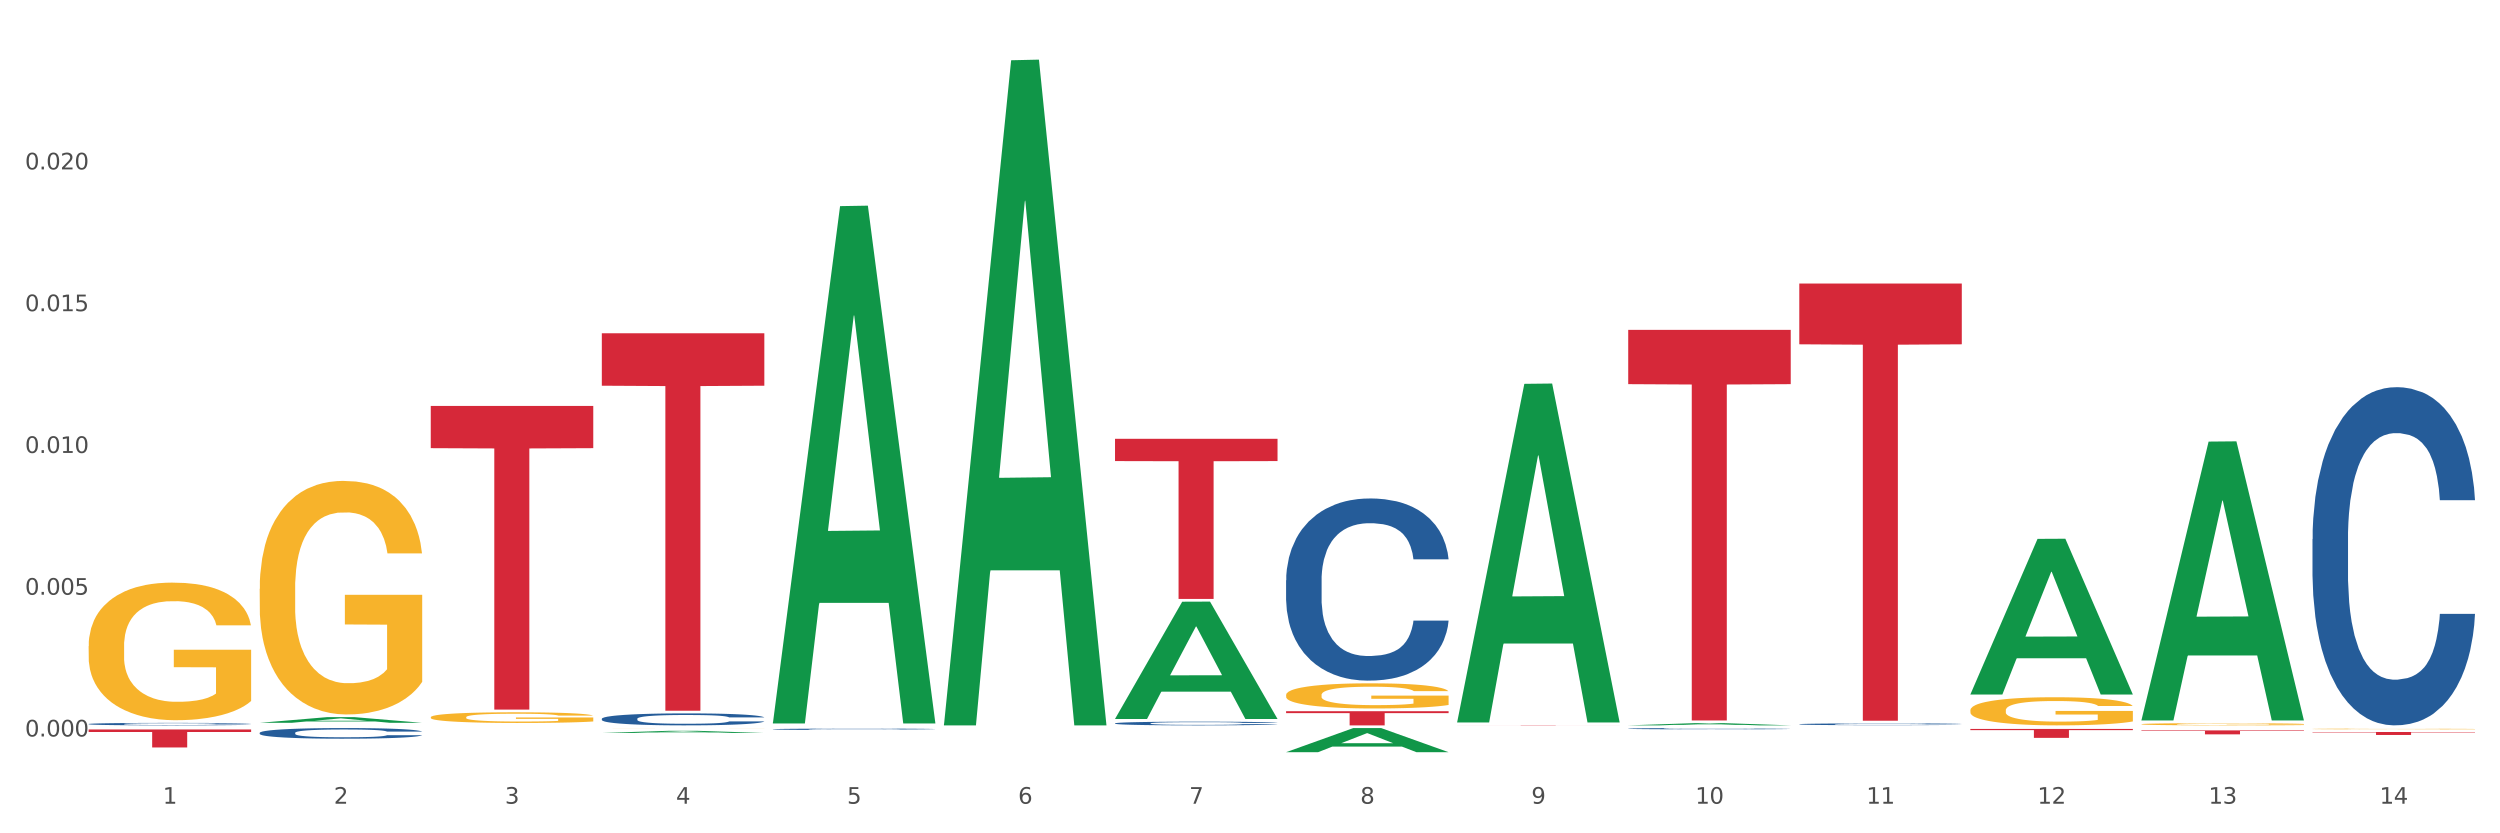 <?xml version="1.0" encoding="utf-8" standalone="no"?>
<!DOCTYPE svg PUBLIC "-//W3C//DTD SVG 1.1//EN"
  "http://www.w3.org/Graphics/SVG/1.1/DTD/svg11.dtd">
<svg xmlns:xlink="http://www.w3.org/1999/xlink" width="1080pt" height="360pt" viewBox="0 0 1080 360" xmlns="http://www.w3.org/2000/svg" version="1.1">
 <rect x="0" y="0" width="1080" height="360" fill="#333333" stroke="none"/>
 <defs>
  <style type="text/css">*{stroke-linejoin: round; stroke-linecap: butt}</style>
 </defs>
 <g id="figure_1">
  <g id="patch_1">
   <path d="M 0 360 
L 1080 360 
L 1080 0 
L 0 0 
z
" style="fill: #ffffff; stroke: #ffffff; stroke-linejoin: miter"/>
  </g>
  <g id="axes_1">
   <g id="matplotlib.axis_1">
    <g id="xtick_1">
     <g id="text_1">
      <!-- 1 -->
      <g style="fill: #4d4d4d" transform="translate(70.332 347.204) scale(0.096 -0.096)">
       <defs>
        <path id="DejaVuSans-31" d="M 794 531 
L 1825 531 
L 1825 4091 
L 703 3866 
L 703 4441 
L 1819 4666 
L 2450 4666 
L 2450 531 
L 3481 531 
L 3481 0 
L 794 0 
L 794 531 
z
" transform="scale(0.016)"/>
       </defs>
       <use xlink:href="#DejaVuSans-31"/>
      </g>
     </g>
    </g>
    <g id="xtick_2">
     <g id="text_2">
      <!-- 2 -->
      <g style="fill: #4d4d4d" transform="translate(144.233 347.204) scale(0.096 -0.096)">
       <defs>
        <path id="DejaVuSans-32" d="M 1228 531 
L 3431 531 
L 3431 0 
L 469 0 
L 469 531 
Q 828 903 1448 1529 
Q 2069 2156 2228 2338 
Q 2531 2678 2651 2914 
Q 2772 3150 2772 3378 
Q 2772 3750 2511 3984 
Q 2250 4219 1831 4219 
Q 1534 4219 1204 4116 
Q 875 4013 500 3803 
L 500 4441 
Q 881 4594 1212 4672 
Q 1544 4750 1819 4750 
Q 2544 4750 2975 4387 
Q 3406 4025 3406 3419 
Q 3406 3131 3298 2873 
Q 3191 2616 2906 2266 
Q 2828 2175 2409 1742 
Q 1991 1309 1228 531 
z
" transform="scale(0.016)"/>
       </defs>
       <use xlink:href="#DejaVuSans-32"/>
      </g>
     </g>
    </g>
    <g id="xtick_3">
     <g id="text_3">
      <!-- 3 -->
      <g style="fill: #4d4d4d" transform="translate(218.134 347.204) scale(0.096 -0.096)">
       <defs>
        <path id="DejaVuSans-33" d="M 2597 2516 
Q 3050 2419 3304 2112 
Q 3559 1806 3559 1356 
Q 3559 666 3084 287 
Q 2609 -91 1734 -91 
Q 1441 -91 1130 -33 
Q 819 25 488 141 
L 488 750 
Q 750 597 1062 519 
Q 1375 441 1716 441 
Q 2309 441 2620 675 
Q 2931 909 2931 1356 
Q 2931 1769 2642 2001 
Q 2353 2234 1838 2234 
L 1294 2234 
L 1294 2753 
L 1863 2753 
Q 2328 2753 2575 2939 
Q 2822 3125 2822 3475 
Q 2822 3834 2567 4026 
Q 2313 4219 1838 4219 
Q 1578 4219 1281 4162 
Q 984 4106 628 3988 
L 628 4550 
Q 988 4650 1302 4700 
Q 1616 4750 1894 4750 
Q 2613 4750 3031 4423 
Q 3450 4097 3450 3541 
Q 3450 3153 3228 2886 
Q 3006 2619 2597 2516 
z
" transform="scale(0.016)"/>
       </defs>
       <use xlink:href="#DejaVuSans-33"/>
      </g>
     </g>
    </g>
    <g id="xtick_4">
     <g id="text_4">
      <!-- 4 -->
      <g style="fill: #4d4d4d" transform="translate(292.034 347.204) scale(0.096 -0.096)">
       <defs>
        <path id="DejaVuSans-34" d="M 2419 4116 
L 825 1625 
L 2419 1625 
L 2419 4116 
z
M 2253 4666 
L 3047 4666 
L 3047 1625 
L 3713 1625 
L 3713 1100 
L 3047 1100 
L 3047 0 
L 2419 0 
L 2419 1100 
L 313 1100 
L 313 1709 
L 2253 4666 
z
" transform="scale(0.016)"/>
       </defs>
       <use xlink:href="#DejaVuSans-34"/>
      </g>
     </g>
    </g>
    <g id="xtick_5">
     <g id="text_5">
      <!-- 5 -->
      <g style="fill: #4d4d4d" transform="translate(365.935 347.204) scale(0.096 -0.096)">
       <defs>
        <path id="DejaVuSans-35" d="M 691 4666 
L 3169 4666 
L 3169 4134 
L 1269 4134 
L 1269 2991 
Q 1406 3038 1543 3061 
Q 1681 3084 1819 3084 
Q 2600 3084 3056 2656 
Q 3513 2228 3513 1497 
Q 3513 744 3044 326 
Q 2575 -91 1722 -91 
Q 1428 -91 1123 -41 
Q 819 9 494 109 
L 494 744 
Q 775 591 1075 516 
Q 1375 441 1709 441 
Q 2250 441 2565 725 
Q 2881 1009 2881 1497 
Q 2881 1984 2565 2268 
Q 2250 2553 1709 2553 
Q 1456 2553 1204 2497 
Q 953 2441 691 2322 
L 691 4666 
z
" transform="scale(0.016)"/>
       </defs>
       <use xlink:href="#DejaVuSans-35"/>
      </g>
     </g>
    </g>
    <g id="xtick_6">
     <g id="text_6">
      <!-- 6 -->
      <g style="fill: #4d4d4d" transform="translate(439.836 347.204) scale(0.096 -0.096)">
       <defs>
        <path id="DejaVuSans-36" d="M 2113 2584 
Q 1688 2584 1439 2293 
Q 1191 2003 1191 1497 
Q 1191 994 1439 701 
Q 1688 409 2113 409 
Q 2538 409 2786 701 
Q 3034 994 3034 1497 
Q 3034 2003 2786 2293 
Q 2538 2584 2113 2584 
z
M 3366 4563 
L 3366 3988 
Q 3128 4100 2886 4159 
Q 2644 4219 2406 4219 
Q 1781 4219 1451 3797 
Q 1122 3375 1075 2522 
Q 1259 2794 1537 2939 
Q 1816 3084 2150 3084 
Q 2853 3084 3261 2657 
Q 3669 2231 3669 1497 
Q 3669 778 3244 343 
Q 2819 -91 2113 -91 
Q 1303 -91 875 529 
Q 447 1150 447 2328 
Q 447 3434 972 4092 
Q 1497 4750 2381 4750 
Q 2619 4750 2861 4703 
Q 3103 4656 3366 4563 
z
" transform="scale(0.016)"/>
       </defs>
       <use xlink:href="#DejaVuSans-36"/>
      </g>
     </g>
    </g>
    <g id="xtick_7">
     <g id="text_7">
      <!-- 7 -->
      <g style="fill: #4d4d4d" transform="translate(513.737 347.204) scale(0.096 -0.096)">
       <defs>
        <path id="DejaVuSans-37" d="M 525 4666 
L 3525 4666 
L 3525 4397 
L 1831 0 
L 1172 0 
L 2766 4134 
L 525 4134 
L 525 4666 
z
" transform="scale(0.016)"/>
       </defs>
       <use xlink:href="#DejaVuSans-37"/>
      </g>
     </g>
    </g>
    <g id="xtick_8">
     <g id="text_8">
      <!-- 8 -->
      <g style="fill: #4d4d4d" transform="translate(587.638 347.204) scale(0.096 -0.096)">
       <defs>
        <path id="DejaVuSans-38" d="M 2034 2216 
Q 1584 2216 1326 1975 
Q 1069 1734 1069 1313 
Q 1069 891 1326 650 
Q 1584 409 2034 409 
Q 2484 409 2743 651 
Q 3003 894 3003 1313 
Q 3003 1734 2745 1975 
Q 2488 2216 2034 2216 
z
M 1403 2484 
Q 997 2584 770 2862 
Q 544 3141 544 3541 
Q 544 4100 942 4425 
Q 1341 4750 2034 4750 
Q 2731 4750 3128 4425 
Q 3525 4100 3525 3541 
Q 3525 3141 3298 2862 
Q 3072 2584 2669 2484 
Q 3125 2378 3379 2068 
Q 3634 1759 3634 1313 
Q 3634 634 3220 271 
Q 2806 -91 2034 -91 
Q 1263 -91 848 271 
Q 434 634 434 1313 
Q 434 1759 690 2068 
Q 947 2378 1403 2484 
z
M 1172 3481 
Q 1172 3119 1398 2916 
Q 1625 2713 2034 2713 
Q 2441 2713 2670 2916 
Q 2900 3119 2900 3481 
Q 2900 3844 2670 4047 
Q 2441 4250 2034 4250 
Q 1625 4250 1398 4047 
Q 1172 3844 1172 3481 
z
" transform="scale(0.016)"/>
       </defs>
       <use xlink:href="#DejaVuSans-38"/>
      </g>
     </g>
    </g>
    <g id="xtick_9">
     <g id="text_9">
      <!-- 9 -->
      <g style="fill: #4d4d4d" transform="translate(661.539 347.204) scale(0.096 -0.096)">
       <defs>
        <path id="DejaVuSans-39" d="M 703 97 
L 703 672 
Q 941 559 1184 500 
Q 1428 441 1663 441 
Q 2288 441 2617 861 
Q 2947 1281 2994 2138 
Q 2813 1869 2534 1725 
Q 2256 1581 1919 1581 
Q 1219 1581 811 2004 
Q 403 2428 403 3163 
Q 403 3881 828 4315 
Q 1253 4750 1959 4750 
Q 2769 4750 3195 4129 
Q 3622 3509 3622 2328 
Q 3622 1225 3098 567 
Q 2575 -91 1691 -91 
Q 1453 -91 1209 -44 
Q 966 3 703 97 
z
M 1959 2075 
Q 2384 2075 2632 2365 
Q 2881 2656 2881 3163 
Q 2881 3666 2632 3958 
Q 2384 4250 1959 4250 
Q 1534 4250 1286 3958 
Q 1038 3666 1038 3163 
Q 1038 2656 1286 2365 
Q 1534 2075 1959 2075 
z
" transform="scale(0.016)"/>
       </defs>
       <use xlink:href="#DejaVuSans-39"/>
      </g>
     </g>
    </g>
    <g id="xtick_10">
     <g id="text_10">
      <!-- 10 -->
      <g style="fill: #4d4d4d" transform="translate(732.386 347.204) scale(0.096 -0.096)">
       <defs>
        <path id="DejaVuSans-30" d="M 2034 4250 
Q 1547 4250 1301 3770 
Q 1056 3291 1056 2328 
Q 1056 1369 1301 889 
Q 1547 409 2034 409 
Q 2525 409 2770 889 
Q 3016 1369 3016 2328 
Q 3016 3291 2770 3770 
Q 2525 4250 2034 4250 
z
M 2034 4750 
Q 2819 4750 3233 4129 
Q 3647 3509 3647 2328 
Q 3647 1150 3233 529 
Q 2819 -91 2034 -91 
Q 1250 -91 836 529 
Q 422 1150 422 2328 
Q 422 3509 836 4129 
Q 1250 4750 2034 4750 
z
" transform="scale(0.016)"/>
       </defs>
       <use xlink:href="#DejaVuSans-31"/>
       <use xlink:href="#DejaVuSans-30" transform="translate(63.623 0)"/>
      </g>
     </g>
    </g>
    <g id="xtick_11">
     <g id="text_11">
      <!-- 11 -->
      <g style="fill: #4d4d4d" transform="translate(806.287 347.204) scale(0.096 -0.096)">
       <use xlink:href="#DejaVuSans-31"/>
       <use xlink:href="#DejaVuSans-31" transform="translate(63.623 0)"/>
      </g>
     </g>
    </g>
    <g id="xtick_12">
     <g id="text_12">
      <!-- 12 -->
      <g style="fill: #4d4d4d" transform="translate(880.187 347.204) scale(0.096 -0.096)">
       <use xlink:href="#DejaVuSans-31"/>
       <use xlink:href="#DejaVuSans-32" transform="translate(63.623 0)"/>
      </g>
     </g>
    </g>
    <g id="xtick_13">
     <g id="text_13">
      <!-- 13 -->
      <g style="fill: #4d4d4d" transform="translate(954.088 347.204) scale(0.096 -0.096)">
       <use xlink:href="#DejaVuSans-31"/>
       <use xlink:href="#DejaVuSans-33" transform="translate(63.623 0)"/>
      </g>
     </g>
    </g>
    <g id="xtick_14">
     <g id="text_14">
      <!-- 14 -->
      <g style="fill: #4d4d4d" transform="translate(1027.989 347.204) scale(0.096 -0.096)">
       <use xlink:href="#DejaVuSans-31"/>
       <use xlink:href="#DejaVuSans-34" transform="translate(63.623 0)"/>
      </g>
     </g>
    </g>
    <g id="xtick_15"/>
    <g id="xtick_16"/>
    <g id="xtick_17"/>
    <g id="xtick_18"/>
    <g id="xtick_19"/>
    <g id="xtick_20"/>
    <g id="xtick_21"/>
    <g id="xtick_22"/>
    <g id="xtick_23"/>
    <g id="xtick_24"/>
    <g id="xtick_25"/>
    <g id="xtick_26"/>
    <g id="xtick_27"/>
   </g>
   <g id="matplotlib.axis_2">
    <g id="ytick_1">
     <g id="text_15">
      <!-- 0.000 -->
      <g style="fill: #4d4d4d" transform="translate(10.8 318.162) scale(0.096 -0.096)">
       <defs>
        <path id="DejaVuSans-2e" d="M 684 794 
L 1344 794 
L 1344 0 
L 684 0 
L 684 794 
z
" transform="scale(0.016)"/>
       </defs>
       <use xlink:href="#DejaVuSans-30"/>
       <use xlink:href="#DejaVuSans-2e" transform="translate(63.623 0)"/>
       <use xlink:href="#DejaVuSans-30" transform="translate(95.41 0)"/>
       <use xlink:href="#DejaVuSans-30" transform="translate(159.033 0)"/>
       <use xlink:href="#DejaVuSans-30" transform="translate(222.656 0)"/>
      </g>
     </g>
    </g>
    <g id="ytick_2">
     <g id="text_16">
      <!-- 0.005 -->
      <g style="fill: #4d4d4d" transform="translate(10.8 256.92) scale(0.096 -0.096)">
       <use xlink:href="#DejaVuSans-30"/>
       <use xlink:href="#DejaVuSans-2e" transform="translate(63.623 0)"/>
       <use xlink:href="#DejaVuSans-30" transform="translate(95.41 0)"/>
       <use xlink:href="#DejaVuSans-30" transform="translate(159.033 0)"/>
       <use xlink:href="#DejaVuSans-35" transform="translate(222.656 0)"/>
      </g>
     </g>
    </g>
    <g id="ytick_3">
     <g id="text_17">
      <!-- 0.010 -->
      <g style="fill: #4d4d4d" transform="translate(10.8 195.677) scale(0.096 -0.096)">
       <use xlink:href="#DejaVuSans-30"/>
       <use xlink:href="#DejaVuSans-2e" transform="translate(63.623 0)"/>
       <use xlink:href="#DejaVuSans-30" transform="translate(95.41 0)"/>
       <use xlink:href="#DejaVuSans-31" transform="translate(159.033 0)"/>
       <use xlink:href="#DejaVuSans-30" transform="translate(222.656 0)"/>
      </g>
     </g>
    </g>
    <g id="ytick_4">
     <g id="text_18">
      <!-- 0.015 -->
      <g style="fill: #4d4d4d" transform="translate(10.8 134.434) scale(0.096 -0.096)">
       <use xlink:href="#DejaVuSans-30"/>
       <use xlink:href="#DejaVuSans-2e" transform="translate(63.623 0)"/>
       <use xlink:href="#DejaVuSans-30" transform="translate(95.41 0)"/>
       <use xlink:href="#DejaVuSans-31" transform="translate(159.033 0)"/>
       <use xlink:href="#DejaVuSans-35" transform="translate(222.656 0)"/>
      </g>
     </g>
    </g>
    <g id="ytick_5">
     <g id="text_19">
      <!-- 0.020 -->
      <g style="fill: #4d4d4d" transform="translate(10.8 73.191) scale(0.096 -0.096)">
       <use xlink:href="#DejaVuSans-30"/>
       <use xlink:href="#DejaVuSans-2e" transform="translate(63.623 0)"/>
       <use xlink:href="#DejaVuSans-30" transform="translate(95.41 0)"/>
       <use xlink:href="#DejaVuSans-32" transform="translate(159.033 0)"/>
       <use xlink:href="#DejaVuSans-30" transform="translate(222.656 0)"/>
      </g>
     </g>
    </g>
    <g id="ytick_6"/>
    <g id="ytick_7"/>
    <g id="ytick_8"/>
    <g id="ytick_9"/>
    <g id="ytick_10"/>
   </g>
   <g id="PolyCollection_1">
    <path d="M 112.184 312.252 
L 112.256 312.25 
L 141.207 309.812 
L 153.222 309.809 
L 182.39 312.257 
L 168.493 312.257 
L 162.196 311.687 
L 132.305 311.687 
L 132.088 311.696 
L 126.008 312.257 
L 112.184 312.257 
L 112.184 312.252 
L 136.068 311.347 
L 158.433 311.345 
L 147.359 310.331 
L 147.214 310.326 
L 147.07 310.333 
L 135.996 311.345 
L 136.068 311.347 
L 112.184 312.252 
z
" clip-path="url(#p4fe254ee1b)" style="fill: #109648"/>
    <path d="M 925.093 315.528 
L 995.299 315.528 
L 995.299 315.766 
L 967.683 315.767 
L 967.683 317.239 
L 952.543 317.239 
L 952.543 315.767 
L 925.093 315.766 
L 925.093 315.53 
L 925.093 315.528 
z
" clip-path="url(#p4fe254ee1b)" style="fill: #d62839"/>
    <path d="M 851.192 314.886 
L 921.398 314.886 
L 921.398 315.423 
L 893.782 315.426 
L 893.782 318.751 
L 878.643 318.751 
L 878.643 315.426 
L 851.192 315.423 
L 851.192 314.889 
L 851.192 314.886 
z
" clip-path="url(#p4fe254ee1b)" style="fill: #d62839"/>
    <path d="M 777.292 122.49 
L 847.497 122.49 
L 847.497 148.735 
L 819.881 148.912 
L 819.881 311.349 
L 804.742 311.349 
L 804.742 148.912 
L 777.292 148.735 
L 777.292 122.667 
L 777.292 122.49 
z
" clip-path="url(#p4fe254ee1b)" style="fill: #d62839"/>
    <path d="M 703.391 142.503 
L 773.597 142.503 
L 773.597 165.95 
L 745.98 166.108 
L 745.98 311.228 
L 730.841 311.228 
L 730.841 166.108 
L 703.391 165.95 
L 703.391 142.661 
L 703.391 142.503 
z
" clip-path="url(#p4fe254ee1b)" style="fill: #d62839"/>
    <path d="M 629.49 313.25 
L 699.696 313.25 
L 699.696 313.266 
L 672.079 313.266 
L 672.079 313.36 
L 656.94 313.36 
L 656.94 313.266 
L 629.49 313.266 
L 629.49 313.25 
L 629.49 313.25 
z
" clip-path="url(#p4fe254ee1b)" style="fill: #d62839"/>
    <path d="M 555.589 307.224 
L 625.795 307.224 
L 625.795 308.076 
L 598.178 308.082 
L 598.178 313.36 
L 583.039 313.36 
L 583.039 308.082 
L 555.589 308.076 
L 555.589 307.229 
L 555.589 307.224 
z
" clip-path="url(#p4fe254ee1b)" style="fill: #d62839"/>
    <path d="M 481.688 189.574 
L 551.894 189.574 
L 551.894 199.185 
L 524.277 199.25 
L 524.277 258.737 
L 509.138 258.737 
L 509.138 199.25 
L 481.688 199.185 
L 481.688 189.639 
L 481.688 189.574 
z
" clip-path="url(#p4fe254ee1b)" style="fill: #d62839"/>
    <path d="M 998.994 232.903 
L 999.077 232.77 
L 999.077 229.034 
L 999.326 223.964 
L 1000.239 214.624 
L 1001.401 207.552 
L 1003.392 199.28 
L 1004.471 195.811 
L 1005.882 191.941 
L 1008.786 185.67 
L 1012.106 180.333 
L 1014.43 177.398 
L 1016.172 175.53 
L 1020.073 172.194 
L 1022.313 170.726 
L 1024.637 169.525 
L 1026.628 168.725 
L 1029.948 167.791 
L 1032.603 167.39 
L 1035.674 167.257 
L 1038.246 167.39 
L 1041.649 167.924 
L 1046.628 169.525 
L 1048.537 170.459 
L 1051.109 172.06 
L 1053.765 174.195 
L 1055.922 176.33 
L 1058.412 179.399 
L 1060.984 183.402 
L 1063.474 188.472 
L 1065.217 193.142 
L 1066.627 198.079 
L 1067.872 204.083 
L 1068.785 210.621 
L 1069.2 216.092 
L 1054.014 216.092 
L 1053.599 211.155 
L 1052.769 205.818 
L 1051.939 202.215 
L 1051.026 199.28 
L 1049.615 195.944 
L 1048.371 193.809 
L 1046.296 191.274 
L 1044.387 189.673 
L 1042.811 188.739 
L 1040.902 187.938 
L 1036.836 187.138 
L 1033.931 187.138 
L 1032.105 187.405 
L 1029.865 188.072 
L 1027.956 189.006 
L 1025.716 190.607 
L 1023.973 192.341 
L 1022.23 194.61 
L 1021.234 196.211 
L 1019.741 199.146 
L 1018.745 201.548 
L 1017.417 205.684 
L 1016.67 208.62 
L 1015.342 216.225 
L 1014.761 221.829 
L 1014.512 225.698 
L 1014.347 229.968 
L 1014.347 250.783 
L 1014.844 260.123 
L 1015.259 264.125 
L 1015.923 268.662 
L 1017.168 274.533 
L 1018.994 280.27 
L 1020.902 284.406 
L 1022.479 286.942 
L 1023.973 288.81 
L 1025.467 290.277 
L 1027.292 291.612 
L 1028.786 292.412 
L 1031.027 293.213 
L 1033.682 293.613 
L 1035.757 293.613 
L 1039.989 292.946 
L 1041.898 292.279 
L 1043.723 291.345 
L 1045.715 289.877 
L 1047.292 288.276 
L 1048.205 287.075 
L 1049.698 284.54 
L 1050.86 281.871 
L 1051.856 278.802 
L 1052.52 276.134 
L 1053.267 272.131 
L 1053.848 267.595 
L 1054.014 265.193 
L 1069.2 265.193 
L 1068.868 269.996 
L 1068.287 274.666 
L 1067.125 280.937 
L 1066.213 284.54 
L 1064.802 288.943 
L 1063.308 292.679 
L 1061.233 296.815 
L 1059.325 299.884 
L 1057.333 302.553 
L 1055.175 304.954 
L 1051.275 308.29 
L 1049.864 309.224 
L 1046.877 310.825 
L 1044.553 311.759 
L 1041.151 312.693 
L 1037.665 313.227 
L 1034.014 313.36 
L 1030.778 313.093 
L 1027.209 312.293 
L 1024.969 311.492 
L 1022.479 310.291 
L 1019.575 308.423 
L 1016.836 306.155 
L 1014.264 303.487 
L 1011.857 300.418 
L 1009.616 296.949 
L 1006.712 291.211 
L 1004.554 285.607 
L 1002.977 280.404 
L 1001.899 276 
L 1000.82 270.397 
L 1000.239 266.527 
L 999.326 257.187 
L 998.994 248.514 
L 998.994 232.903 
z
" clip-path="url(#p4fe254ee1b)" style="fill: #255c99"/>
    <path d="M 777.292 312.856 
L 777.375 312.856 
L 777.375 312.836 
L 777.624 312.808 
L 778.536 312.758 
L 779.698 312.72 
L 781.69 312.676 
L 782.769 312.657 
L 784.179 312.637 
L 787.084 312.603 
L 790.403 312.574 
L 792.727 312.558 
L 794.47 312.548 
L 798.37 312.531 
L 800.611 312.523 
L 802.934 312.516 
L 804.926 312.512 
L 808.245 312.507 
L 810.901 312.505 
L 813.971 312.504 
L 816.544 312.505 
L 819.946 312.508 
L 824.925 312.516 
L 826.834 312.521 
L 829.407 312.53 
L 832.062 312.541 
L 834.22 312.553 
L 836.709 312.569 
L 839.282 312.591 
L 841.771 312.618 
L 843.514 312.643 
L 844.925 312.669 
L 846.17 312.702 
L 847.082 312.737 
L 847.497 312.766 
L 832.311 312.766 
L 831.896 312.74 
L 831.066 312.711 
L 830.236 312.692 
L 829.324 312.676 
L 827.913 312.658 
L 826.668 312.647 
L 824.593 312.633 
L 822.685 312.624 
L 821.108 312.619 
L 819.199 312.615 
L 815.133 312.611 
L 812.229 312.611 
L 810.403 312.612 
L 808.162 312.616 
L 806.254 312.621 
L 804.013 312.629 
L 802.27 312.639 
L 800.528 312.651 
L 799.532 312.659 
L 798.038 312.675 
L 797.042 312.688 
L 795.714 312.71 
L 794.968 312.726 
L 793.64 312.767 
L 793.059 312.797 
L 792.81 312.818 
L 792.644 312.841 
L 792.644 312.952 
L 793.142 313.003 
L 793.557 313.024 
L 794.221 313.048 
L 795.465 313.08 
L 797.291 313.111 
L 799.2 313.133 
L 800.777 313.146 
L 802.27 313.157 
L 803.764 313.164 
L 805.59 313.172 
L 807.083 313.176 
L 809.324 313.18 
L 811.98 313.182 
L 814.054 313.182 
L 818.286 313.179 
L 820.195 313.175 
L 822.021 313.17 
L 824.012 313.162 
L 825.589 313.154 
L 826.502 313.147 
L 827.996 313.134 
L 829.158 313.119 
L 830.153 313.103 
L 830.817 313.088 
L 831.564 313.067 
L 832.145 313.043 
L 832.311 313.03 
L 847.497 313.03 
L 847.165 313.056 
L 846.585 313.081 
L 845.423 313.114 
L 844.51 313.134 
L 843.099 313.157 
L 841.605 313.177 
L 839.531 313.199 
L 837.622 313.216 
L 835.63 313.23 
L 833.473 313.243 
L 829.573 313.261 
L 828.162 313.266 
L 825.174 313.275 
L 822.851 313.28 
L 819.448 313.285 
L 815.963 313.288 
L 812.312 313.288 
L 809.075 313.287 
L 805.507 313.283 
L 803.266 313.278 
L 800.777 313.272 
L 797.872 313.262 
L 795.134 313.25 
L 792.561 313.235 
L 790.154 313.219 
L 787.914 313.2 
L 785.009 313.169 
L 782.852 313.139 
L 781.275 313.111 
L 780.196 313.088 
L 779.117 313.058 
L 778.536 313.037 
L 777.624 312.987 
L 777.292 312.94 
L 777.292 312.856 
z
" clip-path="url(#p4fe254ee1b)" style="fill: #255c99"/>
    <path d="M 703.391 314.77 
L 703.474 314.77 
L 703.474 314.756 
L 703.723 314.737 
L 704.636 314.702 
L 705.797 314.675 
L 707.789 314.644 
L 708.868 314.631 
L 710.279 314.616 
L 713.183 314.592 
L 716.502 314.572 
L 718.826 314.561 
L 720.569 314.554 
L 724.469 314.541 
L 726.71 314.536 
L 729.033 314.531 
L 731.025 314.528 
L 734.344 314.525 
L 737 314.523 
L 740.07 314.523 
L 742.643 314.523 
L 746.045 314.525 
L 751.024 314.531 
L 752.933 314.535 
L 755.506 314.541 
L 758.161 314.549 
L 760.319 314.557 
L 762.808 314.569 
L 765.381 314.584 
L 767.871 314.603 
L 769.613 314.62 
L 771.024 314.639 
L 772.269 314.662 
L 773.182 314.686 
L 773.597 314.707 
L 758.41 314.707 
L 757.995 314.688 
L 757.165 314.668 
L 756.336 314.655 
L 755.423 314.644 
L 754.012 314.631 
L 752.767 314.623 
L 750.693 314.613 
L 748.784 314.607 
L 747.207 314.604 
L 745.298 314.601 
L 741.232 314.598 
L 738.328 314.598 
L 736.502 314.599 
L 734.261 314.601 
L 732.353 314.605 
L 730.112 314.611 
L 728.369 314.617 
L 726.627 314.626 
L 725.631 314.632 
L 724.137 314.643 
L 723.141 314.652 
L 721.814 314.668 
L 721.067 314.679 
L 719.739 314.708 
L 719.158 314.729 
L 718.909 314.743 
L 718.743 314.759 
L 718.743 314.838 
L 719.241 314.873 
L 719.656 314.888 
L 720.32 314.905 
L 721.565 314.928 
L 723.39 314.949 
L 725.299 314.965 
L 726.876 314.974 
L 728.369 314.981 
L 729.863 314.987 
L 731.689 314.992 
L 733.183 314.995 
L 735.423 314.998 
L 738.079 315 
L 740.153 315 
L 744.386 314.997 
L 746.294 314.995 
L 748.12 314.991 
L 750.112 314.986 
L 751.688 314.979 
L 752.601 314.975 
L 754.095 314.965 
L 755.257 314.955 
L 756.253 314.944 
L 756.916 314.934 
L 757.663 314.919 
L 758.244 314.901 
L 758.41 314.892 
L 773.597 314.892 
L 773.265 314.91 
L 772.684 314.928 
L 771.522 314.952 
L 770.609 314.965 
L 769.198 314.982 
L 767.705 314.996 
L 765.63 315.012 
L 763.721 315.023 
L 761.73 315.033 
L 759.572 315.042 
L 755.672 315.055 
L 754.261 315.059 
L 751.273 315.065 
L 748.95 315.068 
L 745.547 315.072 
L 742.062 315.074 
L 738.411 315.074 
L 735.174 315.073 
L 731.606 315.07 
L 729.365 315.067 
L 726.876 315.063 
L 723.971 315.056 
L 721.233 315.047 
L 718.66 315.037 
L 716.254 315.025 
L 714.013 315.012 
L 711.108 314.991 
L 708.951 314.969 
L 707.374 314.95 
L 706.295 314.933 
L 705.216 314.912 
L 704.636 314.897 
L 703.723 314.862 
L 703.391 314.829 
L 703.391 314.77 
z
" clip-path="url(#p4fe254ee1b)" style="fill: #255c99"/>
    <path d="M 555.589 250.697 
L 555.672 250.625 
L 555.672 248.613 
L 555.921 245.881 
L 556.834 240.85 
L 557.996 237.041 
L 559.987 232.584 
L 561.066 230.715 
L 562.477 228.631 
L 565.381 225.253 
L 568.701 222.378 
L 571.024 220.796 
L 572.767 219.79 
L 576.667 217.993 
L 578.908 217.202 
L 581.232 216.556 
L 583.223 216.124 
L 586.543 215.621 
L 589.198 215.406 
L 592.269 215.334 
L 594.841 215.406 
L 598.244 215.693 
L 603.223 216.556 
L 605.131 217.059 
L 607.704 217.921 
L 610.36 219.071 
L 612.517 220.221 
L 615.007 221.874 
L 617.579 224.031 
L 620.069 226.762 
L 621.812 229.278 
L 623.222 231.937 
L 624.467 235.172 
L 625.38 238.694 
L 625.795 241.641 
L 610.608 241.641 
L 610.194 238.981 
L 609.364 236.106 
L 608.534 234.165 
L 607.621 232.584 
L 606.21 230.787 
L 604.965 229.637 
L 602.891 228.272 
L 600.982 227.409 
L 599.405 226.906 
L 597.497 226.475 
L 593.43 226.043 
L 590.526 226.043 
L 588.7 226.187 
L 586.46 226.546 
L 584.551 227.05 
L 582.31 227.912 
L 580.568 228.847 
L 578.825 230.068 
L 577.829 230.931 
L 576.335 232.512 
L 575.34 233.806 
L 574.012 236.034 
L 573.265 237.616 
L 571.937 241.713 
L 571.356 244.731 
L 571.107 246.816 
L 570.941 249.116 
L 570.941 260.329 
L 571.439 265.36 
L 571.854 267.516 
L 572.518 269.96 
L 573.763 273.123 
L 575.589 276.213 
L 577.497 278.442 
L 579.074 279.807 
L 580.568 280.814 
L 582.061 281.604 
L 583.887 282.323 
L 585.381 282.754 
L 587.621 283.186 
L 590.277 283.401 
L 592.352 283.401 
L 596.584 283.042 
L 598.493 282.682 
L 600.318 282.179 
L 602.31 281.389 
L 603.887 280.526 
L 604.799 279.879 
L 606.293 278.514 
L 607.455 277.076 
L 608.451 275.423 
L 609.115 273.985 
L 609.862 271.829 
L 610.443 269.385 
L 610.608 268.091 
L 625.795 268.091 
L 625.463 270.679 
L 624.882 273.195 
L 623.72 276.573 
L 622.807 278.514 
L 621.397 280.885 
L 619.903 282.898 
L 617.828 285.126 
L 615.92 286.779 
L 613.928 288.217 
L 611.77 289.511 
L 607.87 291.308 
L 606.459 291.811 
L 603.472 292.673 
L 601.148 293.176 
L 597.746 293.68 
L 594.26 293.967 
L 590.609 294.039 
L 587.373 293.895 
L 583.804 293.464 
L 581.564 293.033 
L 579.074 292.386 
L 576.169 291.38 
L 573.431 290.158 
L 570.858 288.72 
L 568.452 287.067 
L 566.211 285.198 
L 563.307 282.107 
L 561.149 279.089 
L 559.572 276.285 
L 558.494 273.913 
L 557.415 270.895 
L 556.834 268.81 
L 555.921 263.779 
L 555.589 259.107 
L 555.589 250.697 
z
" clip-path="url(#p4fe254ee1b)" style="fill: #255c99"/>
    <path d="M 481.688 312.478 
L 481.771 312.476 
L 481.771 312.435 
L 482.02 312.38 
L 482.933 312.277 
L 484.095 312.2 
L 486.086 312.109 
L 487.165 312.071 
L 488.576 312.028 
L 491.48 311.959 
L 494.8 311.901 
L 497.123 311.869 
L 498.866 311.848 
L 502.767 311.812 
L 505.007 311.796 
L 507.331 311.782 
L 509.322 311.774 
L 512.642 311.763 
L 515.297 311.759 
L 518.368 311.758 
L 520.94 311.759 
L 524.343 311.765 
L 529.322 311.782 
L 531.231 311.793 
L 533.803 311.81 
L 536.459 311.834 
L 538.616 311.857 
L 541.106 311.891 
L 543.678 311.935 
L 546.168 311.99 
L 547.911 312.041 
L 549.321 312.096 
L 550.566 312.161 
L 551.479 312.233 
L 551.894 312.293 
L 536.708 312.293 
L 536.293 312.239 
L 535.463 312.18 
L 534.633 312.141 
L 533.72 312.109 
L 532.309 312.072 
L 531.065 312.049 
L 528.99 312.021 
L 527.081 312.003 
L 525.505 311.993 
L 523.596 311.984 
L 519.53 311.976 
L 516.625 311.976 
L 514.799 311.979 
L 512.559 311.986 
L 510.65 311.996 
L 508.41 312.014 
L 506.667 312.033 
L 504.924 312.058 
L 503.928 312.075 
L 502.435 312.107 
L 501.439 312.134 
L 500.111 312.179 
L 499.364 312.211 
L 498.036 312.295 
L 497.455 312.356 
L 497.206 312.399 
L 497.04 312.445 
L 497.04 312.674 
L 497.538 312.776 
L 497.953 312.82 
L 498.617 312.87 
L 499.862 312.934 
L 501.688 312.997 
L 503.596 313.043 
L 505.173 313.07 
L 506.667 313.091 
L 508.161 313.107 
L 509.986 313.122 
L 511.48 313.13 
L 513.721 313.139 
L 516.376 313.144 
L 518.451 313.144 
L 522.683 313.136 
L 524.592 313.129 
L 526.417 313.119 
L 528.409 313.103 
L 529.986 313.085 
L 530.899 313.072 
L 532.392 313.044 
L 533.554 313.015 
L 534.55 312.981 
L 535.214 312.952 
L 535.961 312.908 
L 536.542 312.858 
L 536.708 312.832 
L 551.894 312.832 
L 551.562 312.885 
L 550.981 312.936 
L 549.819 313.005 
L 548.906 313.044 
L 547.496 313.092 
L 546.002 313.133 
L 543.927 313.179 
L 542.019 313.212 
L 540.027 313.242 
L 537.869 313.268 
L 533.969 313.305 
L 532.558 313.315 
L 529.571 313.332 
L 527.247 313.343 
L 523.845 313.353 
L 520.359 313.359 
L 516.708 313.36 
L 513.472 313.357 
L 509.903 313.348 
L 507.663 313.34 
L 505.173 313.327 
L 502.269 313.306 
L 499.53 313.281 
L 496.958 313.252 
L 494.551 313.218 
L 492.31 313.18 
L 489.406 313.117 
L 487.248 313.056 
L 485.671 312.999 
L 484.593 312.95 
L 483.514 312.889 
L 482.933 312.846 
L 482.02 312.744 
L 481.688 312.649 
L 481.688 312.478 
z
" clip-path="url(#p4fe254ee1b)" style="fill: #255c99"/>
    <path d="M 333.886 315.029 
L 333.969 315.028 
L 333.969 315.013 
L 334.218 314.992 
L 335.131 314.954 
L 336.293 314.925 
L 338.285 314.891 
L 339.363 314.877 
L 340.774 314.861 
L 343.679 314.835 
L 346.998 314.813 
L 349.322 314.801 
L 351.064 314.794 
L 354.965 314.78 
L 357.205 314.774 
L 359.529 314.769 
L 361.521 314.766 
L 364.84 314.762 
L 367.496 314.76 
L 370.566 314.76 
L 373.139 314.76 
L 376.541 314.762 
L 381.52 314.769 
L 383.429 314.773 
L 386.001 314.779 
L 388.657 314.788 
L 390.815 314.797 
L 393.304 314.809 
L 395.877 314.826 
L 398.366 314.847 
L 400.109 314.866 
L 401.52 314.886 
L 402.764 314.911 
L 403.677 314.937 
L 404.092 314.96 
L 388.906 314.96 
L 388.491 314.939 
L 387.661 314.918 
L 386.831 314.903 
L 385.918 314.891 
L 384.508 314.877 
L 383.263 314.868 
L 381.188 314.858 
L 379.28 314.851 
L 377.703 314.848 
L 375.794 314.844 
L 371.728 314.841 
L 368.823 314.841 
L 366.998 314.842 
L 364.757 314.845 
L 362.848 314.849 
L 360.608 314.855 
L 358.865 314.862 
L 357.122 314.872 
L 356.127 314.878 
L 354.633 314.89 
L 353.637 314.9 
L 352.309 314.917 
L 351.562 314.929 
L 350.235 314.96 
L 349.654 314.983 
L 349.405 314.999 
L 349.239 315.017 
L 349.239 315.102 
L 349.737 315.14 
L 350.152 315.156 
L 350.816 315.175 
L 352.06 315.199 
L 353.886 315.223 
L 355.795 315.24 
L 357.371 315.25 
L 358.865 315.258 
L 360.359 315.264 
L 362.185 315.269 
L 363.678 315.272 
L 365.919 315.276 
L 368.574 315.277 
L 370.649 315.277 
L 374.881 315.275 
L 376.79 315.272 
L 378.616 315.268 
L 380.607 315.262 
L 382.184 315.255 
L 383.097 315.25 
L 384.591 315.24 
L 385.752 315.229 
L 386.748 315.217 
L 387.412 315.206 
L 388.159 315.189 
L 388.74 315.171 
L 388.906 315.161 
L 404.092 315.161 
L 403.76 315.181 
L 403.179 315.2 
L 402.018 315.225 
L 401.105 315.24 
L 399.694 315.258 
L 398.2 315.273 
L 396.126 315.29 
L 394.217 315.303 
L 392.225 315.314 
L 390.068 315.324 
L 386.167 315.337 
L 384.757 315.341 
L 381.769 315.348 
L 379.446 315.352 
L 376.043 315.355 
L 372.558 315.358 
L 368.906 315.358 
L 365.67 315.357 
L 362.102 315.354 
L 359.861 315.35 
L 357.371 315.346 
L 354.467 315.338 
L 351.728 315.329 
L 349.156 315.318 
L 346.749 315.305 
L 344.509 315.291 
L 341.604 315.267 
L 339.446 315.244 
L 337.87 315.223 
L 336.791 315.205 
L 335.712 315.182 
L 335.131 315.166 
L 334.218 315.128 
L 333.886 315.093 
L 333.886 315.029 
z
" clip-path="url(#p4fe254ee1b)" style="fill: #255c99"/>
    <path d="M 259.986 310.507 
L 260.069 310.502 
L 260.069 310.37 
L 260.318 310.19 
L 261.23 309.859 
L 262.392 309.608 
L 264.384 309.314 
L 265.463 309.191 
L 266.873 309.054 
L 269.778 308.832 
L 273.097 308.642 
L 275.421 308.538 
L 277.164 308.472 
L 281.064 308.354 
L 283.305 308.302 
L 285.628 308.259 
L 287.62 308.231 
L 290.939 308.198 
L 293.595 308.183 
L 296.665 308.179 
L 299.238 308.183 
L 302.64 308.202 
L 307.619 308.259 
L 309.528 308.292 
L 312.101 308.349 
L 314.756 308.425 
L 316.914 308.501 
L 319.403 308.609 
L 321.976 308.751 
L 324.465 308.931 
L 326.208 309.097 
L 327.619 309.272 
L 328.864 309.485 
L 329.776 309.717 
L 330.191 309.911 
L 315.005 309.911 
L 314.59 309.736 
L 313.76 309.546 
L 312.93 309.419 
L 312.018 309.314 
L 310.607 309.196 
L 309.362 309.12 
L 307.287 309.03 
L 305.379 308.974 
L 303.802 308.941 
L 301.893 308.912 
L 297.827 308.884 
L 294.923 308.884 
L 293.097 308.893 
L 290.856 308.917 
L 288.948 308.95 
L 286.707 309.007 
L 284.964 309.068 
L 283.222 309.149 
L 282.226 309.206 
L 280.732 309.31 
L 279.736 309.395 
L 278.408 309.542 
L 277.662 309.646 
L 276.334 309.915 
L 275.753 310.114 
L 275.504 310.251 
L 275.338 310.403 
L 275.338 311.141 
L 275.836 311.472 
L 276.251 311.614 
L 276.915 311.775 
L 278.159 311.983 
L 279.985 312.187 
L 281.894 312.333 
L 283.471 312.423 
L 284.964 312.49 
L 286.458 312.542 
L 288.284 312.589 
L 289.777 312.617 
L 292.018 312.646 
L 294.674 312.66 
L 296.748 312.66 
L 300.98 312.636 
L 302.889 312.613 
L 304.715 312.579 
L 306.706 312.527 
L 308.283 312.471 
L 309.196 312.428 
L 310.69 312.338 
L 311.852 312.243 
L 312.847 312.135 
L 313.511 312.04 
L 314.258 311.898 
L 314.839 311.737 
L 315.005 311.652 
L 330.191 311.652 
L 329.859 311.822 
L 329.279 311.988 
L 328.117 312.21 
L 327.204 312.338 
L 325.793 312.494 
L 324.299 312.627 
L 322.225 312.773 
L 320.316 312.882 
L 318.324 312.977 
L 316.167 313.062 
L 312.267 313.18 
L 310.856 313.214 
L 307.868 313.27 
L 305.545 313.303 
L 302.142 313.337 
L 298.657 313.355 
L 295.006 313.36 
L 291.769 313.351 
L 288.201 313.322 
L 285.96 313.294 
L 283.471 313.251 
L 280.566 313.185 
L 277.827 313.105 
L 275.255 313.01 
L 272.848 312.901 
L 270.608 312.778 
L 267.703 312.575 
L 265.546 312.376 
L 263.969 312.191 
L 262.89 312.035 
L 261.811 311.837 
L 261.23 311.699 
L 260.318 311.368 
L 259.986 311.06 
L 259.986 310.507 
z
" clip-path="url(#p4fe254ee1b)" style="fill: #255c99"/>
    <path d="M 112.184 316.584 
L 112.267 316.58 
L 112.267 316.462 
L 112.516 316.303 
L 113.429 316.008 
L 114.59 315.785 
L 116.582 315.525 
L 117.661 315.415 
L 119.072 315.293 
L 121.976 315.096 
L 125.296 314.927 
L 127.619 314.835 
L 129.362 314.776 
L 133.262 314.671 
L 135.503 314.625 
L 137.826 314.587 
L 139.818 314.561 
L 143.137 314.532 
L 145.793 314.519 
L 148.863 314.515 
L 151.436 314.519 
L 154.838 314.536 
L 159.818 314.587 
L 161.726 314.616 
L 164.299 314.667 
L 166.954 314.734 
L 169.112 314.801 
L 171.602 314.898 
L 174.174 315.024 
L 176.664 315.184 
L 178.406 315.331 
L 179.817 315.487 
L 181.062 315.676 
L 181.975 315.882 
L 182.39 316.054 
L 167.203 316.054 
L 166.788 315.899 
L 165.959 315.731 
L 165.129 315.617 
L 164.216 315.525 
L 162.805 315.419 
L 161.56 315.352 
L 159.486 315.272 
L 157.577 315.222 
L 156 315.192 
L 154.092 315.167 
L 150.025 315.142 
L 147.121 315.142 
L 145.295 315.15 
L 143.055 315.171 
L 141.146 315.201 
L 138.905 315.251 
L 137.163 315.306 
L 135.42 315.377 
L 134.424 315.428 
L 132.93 315.52 
L 131.934 315.596 
L 130.607 315.726 
L 129.86 315.819 
L 128.532 316.059 
L 127.951 316.235 
L 127.702 316.357 
L 127.536 316.492 
L 127.536 317.148 
L 128.034 317.442 
L 128.449 317.568 
L 129.113 317.711 
L 130.358 317.896 
L 132.183 318.077 
L 134.092 318.208 
L 135.669 318.288 
L 137.163 318.346 
L 138.656 318.393 
L 140.482 318.435 
L 141.976 318.46 
L 144.216 318.485 
L 146.872 318.498 
L 148.946 318.498 
L 153.179 318.477 
L 155.087 318.456 
L 156.913 318.426 
L 158.905 318.38 
L 160.481 318.33 
L 161.394 318.292 
L 162.888 318.212 
L 164.05 318.128 
L 165.046 318.031 
L 165.71 317.947 
L 166.456 317.821 
L 167.037 317.678 
L 167.203 317.602 
L 182.39 317.602 
L 182.058 317.753 
L 181.477 317.901 
L 180.315 318.098 
L 179.402 318.212 
L 177.991 318.351 
L 176.498 318.468 
L 174.423 318.599 
L 172.514 318.695 
L 170.523 318.78 
L 168.365 318.855 
L 164.465 318.96 
L 163.054 318.99 
L 160.067 319.04 
L 157.743 319.07 
L 154.341 319.099 
L 150.855 319.116 
L 147.204 319.12 
L 143.967 319.112 
L 140.399 319.087 
L 138.158 319.061 
L 135.669 319.024 
L 132.764 318.965 
L 130.026 318.893 
L 127.453 318.809 
L 125.047 318.712 
L 122.806 318.603 
L 119.902 318.422 
L 117.744 318.245 
L 116.167 318.081 
L 115.088 317.943 
L 114.01 317.766 
L 113.429 317.644 
L 112.516 317.35 
L 112.184 317.076 
L 112.184 316.584 
z
" clip-path="url(#p4fe254ee1b)" style="fill: #255c99"/>
    <path d="M 38.283 312.769 
L 38.366 312.768 
L 38.366 312.741 
L 38.615 312.704 
L 39.528 312.635 
L 40.69 312.583 
L 42.681 312.522 
L 43.76 312.497 
L 45.171 312.469 
L 48.075 312.422 
L 51.395 312.383 
L 53.718 312.362 
L 55.461 312.348 
L 59.361 312.323 
L 61.602 312.313 
L 63.926 312.304 
L 65.917 312.298 
L 69.237 312.291 
L 71.892 312.288 
L 74.963 312.287 
L 77.535 312.288 
L 80.938 312.292 
L 85.917 312.304 
L 87.825 312.311 
L 90.398 312.323 
L 93.053 312.338 
L 95.211 312.354 
L 97.701 312.376 
L 100.273 312.406 
L 102.763 312.443 
L 104.506 312.477 
L 105.916 312.514 
L 107.161 312.558 
L 108.074 312.606 
L 108.489 312.646 
L 93.302 312.646 
L 92.888 312.61 
L 92.058 312.57 
L 91.228 312.544 
L 90.315 312.522 
L 88.904 312.498 
L 87.659 312.482 
L 85.585 312.464 
L 83.676 312.452 
L 82.099 312.445 
L 80.191 312.439 
L 76.124 312.433 
L 73.22 312.433 
L 71.394 312.435 
L 69.154 312.44 
L 67.245 312.447 
L 65.004 312.459 
L 63.262 312.471 
L 61.519 312.488 
L 60.523 312.5 
L 59.029 312.521 
L 58.034 312.539 
L 56.706 312.569 
L 55.959 312.591 
L 54.631 312.647 
L 54.05 312.688 
L 53.801 312.716 
L 53.635 312.748 
L 53.635 312.901 
L 54.133 312.969 
L 54.548 312.999 
L 55.212 313.032 
L 56.457 313.075 
L 58.283 313.117 
L 60.191 313.148 
L 61.768 313.166 
L 63.262 313.18 
L 64.755 313.191 
L 66.581 313.2 
L 68.075 313.206 
L 70.315 313.212 
L 72.971 313.215 
L 75.046 313.215 
L 79.278 313.21 
L 81.187 313.205 
L 83.012 313.199 
L 85.004 313.188 
L 86.581 313.176 
L 87.493 313.167 
L 88.987 313.149 
L 90.149 313.129 
L 91.145 313.106 
L 91.809 313.087 
L 92.556 313.057 
L 93.136 313.024 
L 93.302 313.006 
L 108.489 313.006 
L 108.157 313.042 
L 107.576 313.076 
L 106.414 313.122 
L 105.501 313.149 
L 104.091 313.181 
L 102.597 313.208 
L 100.522 313.239 
L 98.614 313.261 
L 96.622 313.281 
L 94.464 313.298 
L 90.564 313.323 
L 89.153 313.33 
L 86.166 313.342 
L 83.842 313.348 
L 80.44 313.355 
L 76.954 313.359 
L 73.303 313.36 
L 70.066 313.358 
L 66.498 313.352 
L 64.257 313.346 
L 61.768 313.338 
L 58.863 313.324 
L 56.125 313.307 
L 53.552 313.288 
L 51.146 313.265 
L 48.905 313.24 
L 46.001 313.198 
L 43.843 313.156 
L 42.266 313.118 
L 41.187 313.086 
L 40.109 313.045 
L 39.528 313.016 
L 38.615 312.948 
L 38.283 312.884 
L 38.283 312.769 
z
" clip-path="url(#p4fe254ee1b)" style="fill: #255c99"/>
    <path d="M 38.283 315.133 
L 108.489 315.133 
L 108.489 316.213 
L 80.872 316.22 
L 80.872 322.907 
L 65.733 322.907 
L 65.733 316.22 
L 38.283 316.213 
L 38.283 315.14 
L 38.283 315.133 
z
" clip-path="url(#p4fe254ee1b)" style="fill: #d62839"/>
    <path d="M 998.994 316.226 
L 1069.2 316.226 
L 1069.2 316.404 
L 1041.583 316.405 
L 1041.583 317.509 
L 1026.444 317.509 
L 1026.444 316.405 
L 998.994 316.404 
L 998.994 316.227 
L 998.994 316.226 
z
" clip-path="url(#p4fe254ee1b)" style="fill: #d62839"/>
    <path d="M 186.085 175.375 
L 256.291 175.375 
L 256.291 193.604 
L 228.674 193.727 
L 228.674 306.552 
L 213.535 306.552 
L 213.535 193.727 
L 186.085 193.604 
L 186.085 175.498 
L 186.085 175.375 
z
" clip-path="url(#p4fe254ee1b)" style="fill: #d62839"/>
    <path d="M 259.986 143.967 
L 330.191 143.967 
L 330.191 166.626 
L 302.575 166.78 
L 302.575 307.024 
L 287.436 307.024 
L 287.436 166.78 
L 259.986 166.626 
L 259.986 144.12 
L 259.986 143.967 
z
" clip-path="url(#p4fe254ee1b)" style="fill: #d62839"/>
    <path d="M 186.085 309.84 
L 186.168 309.836 
L 186.168 309.684 
L 186.333 309.553 
L 187.162 309.237 
L 188.406 308.976 
L 189.317 308.837 
L 190.229 308.723 
L 191.307 308.609 
L 192.633 308.491 
L 195.037 308.319 
L 196.529 308.23 
L 198.352 308.137 
L 201.668 308.002 
L 204.071 307.927 
L 206.558 307.863 
L 210.619 307.788 
L 213.272 307.754 
L 216.09 307.729 
L 219.488 307.712 
L 222.058 307.707 
L 227.694 307.72 
L 232.502 307.758 
L 234.823 307.788 
L 237.807 307.838 
L 239.381 307.872 
L 241.951 307.939 
L 244.603 308.028 
L 246.427 308.104 
L 249.162 308.247 
L 251.234 308.39 
L 253.141 308.567 
L 254.135 308.689 
L 254.881 308.803 
L 255.545 308.934 
L 256.208 309.14 
L 241.288 309.14 
L 240.708 308.993 
L 239.796 308.854 
L 238.47 308.719 
L 237.309 308.635 
L 235.32 308.529 
L 233.496 308.462 
L 231.59 308.411 
L 229.269 308.369 
L 227.446 308.348 
L 224.876 308.331 
L 219.82 308.335 
L 216.422 308.369 
L 214.101 308.411 
L 212.609 308.449 
L 211.283 308.491 
L 209.791 308.55 
L 208.05 308.639 
L 206.807 308.719 
L 205.563 308.82 
L 204.569 308.921 
L 203.657 309.039 
L 202.911 309.166 
L 202.331 309.296 
L 201.833 309.456 
L 201.419 309.722 
L 201.419 310.299 
L 201.585 310.43 
L 201.999 310.603 
L 202.496 310.733 
L 203.325 310.889 
L 204.071 310.995 
L 205.48 311.146 
L 207.055 311.273 
L 208.299 311.353 
L 209.542 311.42 
L 211.697 311.513 
L 214.101 311.589 
L 216.173 311.635 
L 218.991 311.677 
L 220.898 311.694 
L 222.555 311.702 
L 226.617 311.702 
L 229.518 311.69 
L 232.75 311.66 
L 235.237 311.622 
L 237.309 311.576 
L 239.63 311.5 
L 241.122 311.429 
L 241.122 310.548 
L 222.887 310.544 
L 222.887 309.958 
L 256.291 309.958 
L 256.291 311.677 
L 254.881 311.766 
L 253.307 311.846 
L 251.649 311.917 
L 249.162 312.006 
L 246.178 312.09 
L 243.526 312.149 
L 240.708 312.2 
L 237.392 312.246 
L 233.082 312.288 
L 230.43 312.305 
L 227.114 312.318 
L 223.218 312.322 
L 219.82 312.314 
L 216.504 312.292 
L 213.023 312.255 
L 209.625 312.2 
L 207.055 312.145 
L 204.486 312.078 
L 201.75 311.989 
L 199.595 311.905 
L 197.938 311.829 
L 196.114 311.732 
L 194.125 311.606 
L 192.633 311.492 
L 191.307 311.374 
L 189.898 311.222 
L 188.903 311.091 
L 187.908 310.927 
L 187.328 310.805 
L 186.665 310.615 
L 186.168 310.35 
L 186.085 309.84 
z
" clip-path="url(#p4fe254ee1b)" style="fill: #f7b32b"/>
    <path d="M 925.093 311.023 
L 925.166 310.909 
L 954.117 190.766 
L 966.131 190.653 
L 995.299 311.249 
L 981.403 311.249 
L 975.106 283.167 
L 945.214 283.167 
L 944.997 283.619 
L 938.917 311.249 
L 925.093 311.249 
L 925.093 311.023 
L 948.978 266.408 
L 971.342 266.294 
L 960.269 216.357 
L 960.124 216.131 
L 959.979 216.47 
L 948.905 266.294 
L 948.978 266.408 
L 925.093 311.023 
z
" clip-path="url(#p4fe254ee1b)" style="fill: #109648"/>
    <path d="M 112.184 254.375 
L 112.267 254.283 
L 112.267 250.965 
L 112.433 248.108 
L 113.261 241.197 
L 114.505 235.483 
L 115.416 232.442 
L 116.328 229.954 
L 117.406 227.465 
L 118.732 224.885 
L 121.136 221.107 
L 122.628 219.171 
L 124.451 217.144 
L 127.767 214.195 
L 130.17 212.536 
L 132.657 211.154 
L 136.719 209.495 
L 139.371 208.758 
L 142.189 208.205 
L 145.588 207.836 
L 148.157 207.744 
L 153.793 208.021 
L 158.601 208.85 
L 160.922 209.495 
L 163.906 210.601 
L 165.481 211.338 
L 168.05 212.813 
L 170.703 214.748 
L 172.526 216.407 
L 175.261 219.54 
L 177.334 222.673 
L 179.24 226.544 
L 180.235 229.216 
L 180.981 231.705 
L 181.644 234.561 
L 182.307 239.077 
L 167.387 239.077 
L 166.807 235.852 
L 165.895 232.81 
L 164.569 229.861 
L 163.408 228.018 
L 161.419 225.714 
L 159.596 224.24 
L 157.689 223.134 
L 155.368 222.213 
L 153.545 221.752 
L 150.975 221.383 
L 145.919 221.475 
L 142.521 222.213 
L 140.2 223.134 
L 138.708 223.963 
L 137.382 224.885 
L 135.89 226.175 
L 134.149 228.11 
L 132.906 229.861 
L 131.662 232.073 
L 130.668 234.285 
L 129.756 236.865 
L 129.01 239.63 
L 128.43 242.487 
L 127.933 245.989 
L 127.518 251.794 
L 127.518 264.42 
L 127.684 267.277 
L 128.098 271.055 
L 128.596 273.912 
L 129.424 277.322 
L 130.17 279.625 
L 131.58 282.943 
L 133.154 285.708 
L 134.398 287.459 
L 135.641 288.933 
L 137.796 290.961 
L 140.2 292.619 
L 142.272 293.633 
L 145.09 294.555 
L 146.997 294.923 
L 148.654 295.108 
L 152.716 295.108 
L 155.617 294.831 
L 158.85 294.186 
L 161.336 293.357 
L 163.408 292.343 
L 165.729 290.684 
L 167.221 289.117 
L 167.221 269.857 
L 148.986 269.765 
L 148.986 256.955 
L 182.39 256.955 
L 182.39 294.555 
L 180.981 296.49 
L 179.406 298.241 
L 177.748 299.807 
L 175.261 301.743 
L 172.277 303.586 
L 169.625 304.876 
L 166.807 305.982 
L 163.491 306.996 
L 159.181 307.917 
L 156.529 308.286 
L 153.213 308.562 
L 149.318 308.654 
L 145.919 308.47 
L 142.604 308.009 
L 139.122 307.18 
L 135.724 305.982 
L 133.154 304.784 
L 130.585 303.309 
L 127.85 301.374 
L 125.695 299.531 
L 124.037 297.872 
L 122.213 295.753 
L 120.224 292.988 
L 118.732 290.5 
L 117.406 287.919 
L 115.997 284.602 
L 115.002 281.745 
L 114.007 278.151 
L 113.427 275.478 
L 112.764 271.331 
L 112.267 265.526 
L 112.184 254.375 
z
" clip-path="url(#p4fe254ee1b)" style="fill: #f7b32b"/>
    <path d="M 629.49 311.82 
L 629.562 311.683 
L 658.513 165.819 
L 670.528 165.682 
L 699.696 312.095 
L 685.799 312.095 
L 679.502 278.001 
L 649.611 278.001 
L 649.394 278.551 
L 643.314 312.095 
L 629.49 312.095 
L 629.49 311.82 
L 653.374 257.654 
L 675.739 257.517 
L 664.665 196.889 
L 664.52 196.614 
L 664.376 197.027 
L 653.302 257.517 
L 653.374 257.654 
L 629.49 311.82 
z
" clip-path="url(#p4fe254ee1b)" style="fill: #109648"/>
    <path d="M 259.986 314.529 
L 260.068 314.529 
L 260.068 314.528 
L 260.234 314.527 
L 261.063 314.525 
L 262.306 314.524 
L 263.218 314.523 
L 264.13 314.522 
L 265.208 314.521 
L 266.534 314.52 
L 268.937 314.519 
L 270.429 314.519 
L 272.253 314.518 
L 275.568 314.517 
L 277.972 314.517 
L 280.459 314.516 
L 284.52 314.516 
L 287.173 314.516 
L 289.991 314.515 
L 293.389 314.515 
L 295.959 314.515 
L 301.595 314.515 
L 306.403 314.516 
L 308.724 314.516 
L 311.707 314.516 
L 313.282 314.516 
L 315.852 314.517 
L 318.504 314.517 
L 320.328 314.518 
L 323.063 314.519 
L 325.135 314.52 
L 327.042 314.521 
L 328.036 314.522 
L 328.782 314.522 
L 329.445 314.523 
L 330.109 314.525 
L 315.189 314.525 
L 314.609 314.524 
L 313.697 314.523 
L 312.371 314.522 
L 311.21 314.521 
L 309.221 314.521 
L 307.397 314.52 
L 305.491 314.52 
L 303.17 314.52 
L 301.347 314.519 
L 298.777 314.519 
L 293.721 314.519 
L 290.322 314.52 
L 288.002 314.52 
L 286.51 314.52 
L 285.183 314.52 
L 283.691 314.521 
L 281.951 314.521 
L 280.707 314.522 
L 279.464 314.523 
L 278.47 314.523 
L 277.558 314.524 
L 276.812 314.525 
L 276.232 314.526 
L 275.734 314.527 
L 275.32 314.529 
L 275.32 314.532 
L 275.486 314.533 
L 275.9 314.534 
L 276.397 314.535 
L 277.226 314.536 
L 277.972 314.537 
L 279.381 314.538 
L 280.956 314.539 
L 282.199 314.539 
L 283.443 314.54 
L 285.598 314.54 
L 288.002 314.541 
L 290.074 314.541 
L 292.892 314.542 
L 294.798 314.542 
L 296.456 314.542 
L 300.518 314.542 
L 303.419 314.542 
L 306.651 314.541 
L 309.138 314.541 
L 311.21 314.541 
L 313.531 314.54 
L 315.023 314.54 
L 315.023 314.534 
L 296.788 314.534 
L 296.788 314.53 
L 330.191 314.53 
L 330.191 314.542 
L 328.782 314.542 
L 327.207 314.543 
L 325.55 314.543 
L 323.063 314.544 
L 320.079 314.544 
L 317.427 314.545 
L 314.609 314.545 
L 311.293 314.545 
L 306.983 314.546 
L 304.33 314.546 
L 301.015 314.546 
L 297.119 314.546 
L 293.721 314.546 
L 290.405 314.546 
L 286.924 314.545 
L 283.526 314.545 
L 280.956 314.545 
L 278.387 314.544 
L 275.651 314.544 
L 273.496 314.543 
L 271.839 314.543 
L 270.015 314.542 
L 268.026 314.541 
L 266.534 314.54 
L 265.208 314.54 
L 263.798 314.539 
L 262.804 314.538 
L 261.809 314.537 
L 261.229 314.536 
L 260.566 314.535 
L 260.068 314.533 
L 259.986 314.529 
z
" clip-path="url(#p4fe254ee1b)" style="fill: #f7b32b"/>
    <path d="M 555.589 300.219 
L 555.672 300.209 
L 555.672 299.852 
L 555.838 299.544 
L 556.667 298.799 
L 557.91 298.183 
L 558.822 297.856 
L 559.733 297.587 
L 560.811 297.319 
L 562.137 297.041 
L 564.541 296.634 
L 566.033 296.425 
L 567.856 296.207 
L 571.172 295.889 
L 573.576 295.71 
L 576.062 295.561 
L 580.124 295.383 
L 582.776 295.303 
L 585.594 295.244 
L 588.993 295.204 
L 591.562 295.194 
L 597.199 295.224 
L 602.006 295.313 
L 604.327 295.383 
L 607.311 295.502 
L 608.886 295.581 
L 611.455 295.74 
L 614.108 295.949 
L 615.931 296.128 
L 618.667 296.465 
L 620.739 296.803 
L 622.645 297.22 
L 623.64 297.508 
L 624.386 297.776 
L 625.049 298.084 
L 625.712 298.571 
L 610.792 298.571 
L 610.212 298.223 
L 609.3 297.895 
L 607.974 297.577 
L 606.814 297.379 
L 604.824 297.131 
L 603.001 296.972 
L 601.094 296.852 
L 598.773 296.753 
L 596.95 296.704 
L 594.38 296.664 
L 589.324 296.674 
L 585.926 296.753 
L 583.605 296.852 
L 582.113 296.942 
L 580.787 297.041 
L 579.295 297.18 
L 577.554 297.389 
L 576.311 297.577 
L 575.068 297.816 
L 574.073 298.054 
L 573.161 298.332 
L 572.415 298.63 
L 571.835 298.938 
L 571.338 299.315 
L 570.923 299.941 
L 570.923 301.302 
L 571.089 301.61 
L 571.503 302.017 
L 572.001 302.325 
L 572.83 302.692 
L 573.576 302.94 
L 574.985 303.298 
L 576.56 303.596 
L 577.803 303.784 
L 579.046 303.943 
L 581.201 304.162 
L 583.605 304.341 
L 585.677 304.45 
L 588.495 304.549 
L 590.402 304.589 
L 592.06 304.609 
L 596.121 304.609 
L 599.022 304.579 
L 602.255 304.509 
L 604.741 304.42 
L 606.814 304.311 
L 609.134 304.132 
L 610.626 303.963 
L 610.626 301.888 
L 592.391 301.878 
L 592.391 300.497 
L 625.795 300.497 
L 625.795 304.549 
L 624.386 304.758 
L 622.811 304.946 
L 621.153 305.115 
L 618.667 305.324 
L 615.683 305.522 
L 613.03 305.661 
L 610.212 305.781 
L 606.896 305.89 
L 602.586 305.989 
L 599.934 306.029 
L 596.618 306.059 
L 592.723 306.069 
L 589.324 306.049 
L 586.009 305.999 
L 582.527 305.91 
L 579.129 305.781 
L 576.56 305.652 
L 573.99 305.493 
L 571.255 305.284 
L 569.1 305.085 
L 567.442 304.907 
L 565.618 304.678 
L 563.629 304.38 
L 562.137 304.112 
L 560.811 303.834 
L 559.402 303.477 
L 558.407 303.169 
L 557.413 302.781 
L 556.832 302.493 
L 556.169 302.047 
L 555.672 301.421 
L 555.589 300.219 
z
" clip-path="url(#p4fe254ee1b)" style="fill: #f7b32b"/>
    <path d="M 851.192 306.822 
L 851.275 306.811 
L 851.275 306.411 
L 851.441 306.067 
L 852.27 305.235 
L 853.513 304.547 
L 854.425 304.18 
L 855.337 303.881 
L 856.414 303.581 
L 857.741 303.27 
L 860.144 302.815 
L 861.636 302.582 
L 863.46 302.338 
L 866.775 301.983 
L 869.179 301.783 
L 871.666 301.616 
L 875.727 301.416 
L 878.38 301.328 
L 881.198 301.261 
L 884.596 301.217 
L 887.166 301.205 
L 892.802 301.239 
L 897.61 301.339 
L 899.93 301.416 
L 902.914 301.55 
L 904.489 301.638 
L 907.059 301.816 
L 909.711 302.049 
L 911.535 302.249 
L 914.27 302.626 
L 916.342 303.004 
L 918.249 303.47 
L 919.243 303.792 
L 919.989 304.092 
L 920.652 304.436 
L 921.315 304.98 
L 906.396 304.98 
L 905.815 304.591 
L 904.904 304.225 
L 903.577 303.87 
L 902.417 303.648 
L 900.428 303.37 
L 898.604 303.192 
L 896.698 303.059 
L 894.377 302.948 
L 892.553 302.893 
L 889.984 302.848 
L 884.928 302.859 
L 881.529 302.948 
L 879.208 303.059 
L 877.717 303.159 
L 876.39 303.27 
L 874.898 303.426 
L 873.158 303.659 
L 871.914 303.87 
L 870.671 304.136 
L 869.676 304.402 
L 868.765 304.713 
L 868.019 305.046 
L 867.438 305.39 
L 866.941 305.812 
L 866.527 306.511 
L 866.527 308.032 
L 866.692 308.376 
L 867.107 308.831 
L 867.604 309.175 
L 868.433 309.586 
L 869.179 309.864 
L 870.588 310.263 
L 872.163 310.596 
L 873.406 310.807 
L 874.65 310.985 
L 876.805 311.229 
L 879.208 311.429 
L 881.281 311.551 
L 884.099 311.662 
L 886.005 311.706 
L 887.663 311.728 
L 891.725 311.728 
L 894.626 311.695 
L 897.858 311.617 
L 900.345 311.518 
L 902.417 311.395 
L 904.738 311.196 
L 906.23 311.007 
L 906.23 308.687 
L 887.995 308.676 
L 887.995 307.133 
L 921.398 307.133 
L 921.398 311.662 
L 919.989 311.895 
L 918.414 312.106 
L 916.757 312.295 
L 914.27 312.528 
L 911.286 312.75 
L 908.634 312.905 
L 905.815 313.038 
L 902.5 313.16 
L 898.19 313.271 
L 895.537 313.316 
L 892.222 313.349 
L 888.326 313.36 
L 884.928 313.338 
L 881.612 313.283 
L 878.131 313.183 
L 874.733 313.038 
L 872.163 312.894 
L 869.594 312.716 
L 866.858 312.483 
L 864.703 312.261 
L 863.045 312.061 
L 861.222 311.806 
L 859.233 311.473 
L 857.741 311.173 
L 856.414 310.863 
L 855.005 310.463 
L 854.011 310.119 
L 853.016 309.686 
L 852.436 309.364 
L 851.773 308.865 
L 851.275 308.165 
L 851.192 306.822 
z
" clip-path="url(#p4fe254ee1b)" style="fill: #f7b32b"/>
    <path d="M 851.192 299.924 
L 851.265 299.861 
L 880.216 232.793 
L 892.23 232.73 
L 921.398 300.05 
L 907.502 300.05 
L 901.205 284.374 
L 871.313 284.374 
L 871.096 284.627 
L 865.016 300.05 
L 851.192 300.05 
L 851.192 299.924 
L 875.077 275.019 
L 897.441 274.955 
L 886.368 247.079 
L 886.223 246.953 
L 886.078 247.142 
L 875.005 274.955 
L 875.077 275.019 
L 851.192 299.924 
z
" clip-path="url(#p4fe254ee1b)" style="fill: #109648"/>
    <path d="M 925.093 312.846 
L 925.176 312.845 
L 925.176 312.814 
L 925.342 312.787 
L 926.171 312.721 
L 927.414 312.667 
L 928.326 312.638 
L 929.238 312.615 
L 930.315 312.591 
L 931.641 312.567 
L 934.045 312.531 
L 935.537 312.512 
L 937.361 312.493 
L 940.676 312.465 
L 943.08 312.45 
L 945.567 312.436 
L 949.628 312.421 
L 952.28 312.414 
L 955.099 312.408 
L 958.497 312.405 
L 961.067 312.404 
L 966.703 312.407 
L 971.51 312.415 
L 973.831 312.421 
L 976.815 312.431 
L 978.39 312.438 
L 980.96 312.452 
L 983.612 312.47 
L 985.436 312.486 
L 988.171 312.516 
L 990.243 312.546 
L 992.149 312.582 
L 993.144 312.608 
L 993.89 312.631 
L 994.553 312.658 
L 995.216 312.701 
L 980.296 312.701 
L 979.716 312.67 
L 978.805 312.642 
L 977.478 312.614 
L 976.318 312.596 
L 974.329 312.574 
L 972.505 312.56 
L 970.599 312.55 
L 968.278 312.541 
L 966.454 312.537 
L 963.885 312.533 
L 958.829 312.534 
L 955.43 312.541 
L 953.109 312.55 
L 951.617 312.558 
L 950.291 312.567 
L 948.799 312.579 
L 947.059 312.597 
L 945.815 312.614 
L 944.572 312.635 
L 943.577 312.656 
L 942.665 312.68 
L 941.92 312.706 
L 941.339 312.733 
L 940.842 312.766 
L 940.428 312.821 
L 940.428 312.941 
L 940.593 312.968 
L 941.008 313.004 
L 941.505 313.031 
L 942.334 313.063 
L 943.08 313.085 
L 944.489 313.117 
L 946.064 313.143 
L 947.307 313.159 
L 948.551 313.173 
L 950.706 313.193 
L 953.109 313.208 
L 955.182 313.218 
L 958 313.227 
L 959.906 313.23 
L 961.564 313.232 
L 965.625 313.232 
L 968.526 313.229 
L 971.759 313.223 
L 974.246 313.215 
L 976.318 313.206 
L 978.639 313.19 
L 980.131 313.175 
L 980.131 312.993 
L 961.895 312.992 
L 961.895 312.87 
L 995.299 312.87 
L 995.299 313.227 
L 993.89 313.245 
L 992.315 313.262 
L 990.657 313.276 
L 988.171 313.295 
L 985.187 313.312 
L 982.534 313.324 
L 979.716 313.335 
L 976.401 313.344 
L 972.091 313.353 
L 969.438 313.357 
L 966.123 313.359 
L 962.227 313.36 
L 958.829 313.358 
L 955.513 313.354 
L 952.032 313.346 
L 948.633 313.335 
L 946.064 313.324 
L 943.494 313.31 
L 940.759 313.291 
L 938.604 313.274 
L 936.946 313.258 
L 935.123 313.238 
L 933.133 313.212 
L 931.641 313.188 
L 930.315 313.164 
L 928.906 313.132 
L 927.912 313.105 
L 926.917 313.071 
L 926.337 313.046 
L 925.674 313.007 
L 925.176 312.952 
L 925.093 312.846 
z
" clip-path="url(#p4fe254ee1b)" style="fill: #f7b32b"/>
    <path d="M 555.589 324.93 
L 555.661 324.92 
L 584.612 314.525 
L 596.627 314.515 
L 625.795 324.95 
L 611.898 324.95 
L 605.602 322.52 
L 575.71 322.52 
L 575.493 322.559 
L 569.413 324.95 
L 555.589 324.95 
L 555.589 324.93 
L 579.473 321.07 
L 601.838 321.06 
L 590.764 316.739 
L 590.62 316.72 
L 590.475 316.749 
L 579.401 321.06 
L 579.473 321.07 
L 555.589 324.93 
z
" clip-path="url(#p4fe254ee1b)" style="fill: #109648"/>
    <path d="M 38.283 279.157 
L 38.366 279.103 
L 38.366 277.149 
L 38.532 275.466 
L 39.361 271.394 
L 40.604 268.028 
L 41.516 266.237 
L 42.427 264.771 
L 43.505 263.305 
L 44.831 261.785 
L 47.235 259.56 
L 48.727 258.42 
L 50.55 257.225 
L 53.866 255.488 
L 56.27 254.511 
L 58.756 253.697 
L 62.818 252.72 
L 65.47 252.285 
L 68.288 251.959 
L 71.687 251.742 
L 74.256 251.688 
L 79.893 251.851 
L 84.7 252.339 
L 87.021 252.72 
L 90.005 253.371 
L 91.58 253.805 
L 94.149 254.674 
L 96.802 255.814 
L 98.625 256.791 
L 101.36 258.637 
L 103.433 260.483 
L 105.339 262.763 
L 106.334 264.337 
L 107.08 265.803 
L 107.743 267.486 
L 108.406 270.146 
L 93.486 270.146 
L 92.906 268.246 
L 91.994 266.454 
L 90.668 264.717 
L 89.508 263.631 
L 87.518 262.274 
L 85.695 261.405 
L 83.788 260.754 
L 81.467 260.211 
L 79.644 259.94 
L 77.074 259.723 
L 72.018 259.777 
L 68.62 260.211 
L 66.299 260.754 
L 64.807 261.243 
L 63.481 261.785 
L 61.989 262.545 
L 60.248 263.685 
L 59.005 264.717 
L 57.762 266.02 
L 56.767 267.323 
L 55.855 268.843 
L 55.109 270.471 
L 54.529 272.154 
L 54.032 274.217 
L 53.617 277.637 
L 53.617 285.074 
L 53.783 286.757 
L 54.197 288.983 
L 54.695 290.666 
L 55.524 292.675 
L 56.27 294.032 
L 57.679 295.986 
L 59.254 297.615 
L 60.497 298.646 
L 61.74 299.515 
L 63.895 300.709 
L 66.299 301.686 
L 68.371 302.283 
L 71.189 302.826 
L 73.096 303.043 
L 74.754 303.152 
L 78.815 303.152 
L 81.716 302.989 
L 84.949 302.609 
L 87.435 302.121 
L 89.508 301.523 
L 91.828 300.546 
L 93.32 299.623 
L 93.32 288.277 
L 75.085 288.223 
L 75.085 280.677 
L 108.489 280.677 
L 108.489 302.826 
L 107.08 303.966 
L 105.505 304.998 
L 103.847 305.921 
L 101.36 307.061 
L 98.377 308.146 
L 95.724 308.906 
L 92.906 309.558 
L 89.59 310.155 
L 85.28 310.698 
L 82.628 310.915 
L 79.312 311.078 
L 75.417 311.132 
L 72.018 311.024 
L 68.703 310.752 
L 65.221 310.264 
L 61.823 309.558 
L 59.254 308.852 
L 56.684 307.984 
L 53.949 306.844 
L 51.794 305.758 
L 50.136 304.781 
L 48.312 303.532 
L 46.323 301.903 
L 44.831 300.438 
L 43.505 298.918 
L 42.096 296.963 
L 41.101 295.28 
L 40.107 293.163 
L 39.526 291.589 
L 38.863 289.146 
L 38.366 285.726 
L 38.283 279.157 
z
" clip-path="url(#p4fe254ee1b)" style="fill: #f7b32b"/>
    <path d="M 481.688 310.507 
L 481.761 310.46 
L 510.711 259.939 
L 522.726 259.892 
L 551.894 310.602 
L 537.998 310.602 
L 531.701 298.794 
L 501.809 298.794 
L 501.592 298.984 
L 495.512 310.602 
L 481.688 310.602 
L 481.688 310.507 
L 505.573 291.747 
L 527.937 291.699 
L 516.863 270.701 
L 516.719 270.605 
L 516.574 270.748 
L 505.5 291.699 
L 505.573 291.747 
L 481.688 310.507 
z
" clip-path="url(#p4fe254ee1b)" style="fill: #109648"/>
    <path d="M 407.787 312.82 
L 407.86 312.55 
L 436.811 26.03 
L 448.825 25.759 
L 477.993 313.36 
L 464.097 313.36 
L 457.8 246.388 
L 427.908 246.388 
L 427.691 247.469 
L 421.611 313.36 
L 407.787 313.36 
L 407.787 312.82 
L 431.672 206.421 
L 454.036 206.151 
L 442.963 87.06 
L 442.818 86.52 
L 442.673 87.33 
L 431.599 206.151 
L 431.672 206.421 
L 407.787 312.82 
z
" clip-path="url(#p4fe254ee1b)" style="fill: #109648"/>
    <path d="M 333.886 312.119 
L 333.959 311.909 
L 362.91 89.05 
L 374.924 88.84 
L 404.092 312.54 
L 390.196 312.54 
L 383.899 260.448 
L 354.007 260.448 
L 353.79 261.288 
L 347.71 312.54 
L 333.886 312.54 
L 333.886 312.119 
L 357.771 229.361 
L 380.135 229.151 
L 369.062 136.52 
L 368.917 136.1 
L 368.772 136.731 
L 357.699 229.151 
L 357.771 229.361 
L 333.886 312.119 
z
" clip-path="url(#p4fe254ee1b)" style="fill: #109648"/>
    <path d="M 259.986 316.632 
L 260.058 316.631 
L 289.009 315.702 
L 301.023 315.701 
L 330.191 316.634 
L 316.295 316.634 
L 309.998 316.417 
L 280.106 316.417 
L 279.889 316.42 
L 273.81 316.634 
L 259.986 316.634 
L 259.986 316.632 
L 283.87 316.287 
L 306.235 316.286 
L 295.161 315.9 
L 295.016 315.898 
L 294.871 315.901 
L 283.798 316.286 
L 283.87 316.287 
L 259.986 316.632 
z
" clip-path="url(#p4fe254ee1b)" style="fill: #109648"/>
    <path d="M 998.994 314.912 
L 999.077 314.911 
L 999.077 314.902 
L 999.243 314.893 
L 1000.072 314.873 
L 1001.315 314.856 
L 1002.227 314.847 
L 1003.139 314.84 
L 1004.216 314.833 
L 1005.542 314.825 
L 1007.946 314.814 
L 1009.438 314.808 
L 1011.262 314.802 
L 1014.577 314.794 
L 1016.981 314.789 
L 1019.467 314.785 
L 1023.529 314.78 
L 1026.181 314.778 
L 1029 314.776 
L 1032.398 314.775 
L 1034.967 314.775 
L 1040.604 314.776 
L 1045.411 314.778 
L 1047.732 314.78 
L 1050.716 314.783 
L 1052.291 314.785 
L 1054.86 314.79 
L 1057.513 314.795 
L 1059.336 314.8 
L 1062.072 314.809 
L 1064.144 314.819 
L 1066.05 314.83 
L 1067.045 314.838 
L 1067.791 314.845 
L 1068.454 314.854 
L 1069.117 314.867 
L 1054.197 314.867 
L 1053.617 314.857 
L 1052.705 314.848 
L 1051.379 314.84 
L 1050.219 314.834 
L 1048.229 314.828 
L 1046.406 314.823 
L 1044.499 314.82 
L 1042.179 314.817 
L 1040.355 314.816 
L 1037.786 314.815 
L 1032.729 314.815 
L 1029.331 314.817 
L 1027.01 314.82 
L 1025.518 314.822 
L 1024.192 314.825 
L 1022.7 314.829 
L 1020.959 314.835 
L 1019.716 314.84 
L 1018.473 314.846 
L 1017.478 314.853 
L 1016.566 314.86 
L 1015.82 314.868 
L 1015.24 314.877 
L 1014.743 314.887 
L 1014.328 314.904 
L 1014.328 314.941 
L 1014.494 314.949 
L 1014.909 314.961 
L 1015.406 314.969 
L 1016.235 314.979 
L 1016.981 314.986 
L 1018.39 314.995 
L 1019.965 315.003 
L 1021.208 315.009 
L 1022.451 315.013 
L 1024.606 315.019 
L 1027.01 315.024 
L 1029.082 315.027 
L 1031.901 315.029 
L 1033.807 315.031 
L 1035.465 315.031 
L 1039.526 315.031 
L 1042.427 315.03 
L 1045.66 315.028 
L 1048.147 315.026 
L 1050.219 315.023 
L 1052.54 315.018 
L 1054.032 315.013 
L 1054.032 314.957 
L 1035.796 314.957 
L 1035.796 314.919 
L 1069.2 314.919 
L 1069.2 315.029 
L 1067.791 315.035 
L 1066.216 315.04 
L 1064.558 315.045 
L 1062.072 315.05 
L 1059.088 315.056 
L 1056.435 315.06 
L 1053.617 315.063 
L 1050.302 315.066 
L 1045.991 315.069 
L 1043.339 315.07 
L 1040.024 315.07 
L 1036.128 315.071 
L 1032.729 315.07 
L 1029.414 315.069 
L 1025.933 315.066 
L 1022.534 315.063 
L 1019.965 315.059 
L 1017.395 315.055 
L 1014.66 315.049 
L 1012.505 315.044 
L 1010.847 315.039 
L 1009.024 315.033 
L 1007.034 315.025 
L 1005.542 315.018 
L 1004.216 315.01 
L 1002.807 315 
L 1001.812 314.992 
L 1000.818 314.981 
L 1000.237 314.973 
L 999.574 314.961 
L 999.077 314.944 
L 998.994 314.912 
z
" clip-path="url(#p4fe254ee1b)" style="fill: #f7b32b"/>
    <path d="M 703.391 313.358 
L 703.463 313.357 
L 732.414 312.384 
L 744.429 312.383 
L 773.597 313.36 
L 759.7 313.36 
L 753.403 313.133 
L 723.512 313.133 
L 723.294 313.136 
L 717.215 313.36 
L 703.391 313.36 
L 703.391 313.358 
L 727.275 312.997 
L 749.64 312.996 
L 738.566 312.591 
L 738.421 312.59 
L 738.277 312.592 
L 727.203 312.996 
L 727.275 312.997 
L 703.391 313.358 
z
" clip-path="url(#p4fe254ee1b)" style="fill: #109648"/>
   </g>
  </g>
 </g>
 <defs>
  <clipPath id="p4fe254ee1b">
   <rect x="38.283" y="10.8" width="1030.917" height="329.109"/>
  </clipPath>
 </defs>
</svg>
